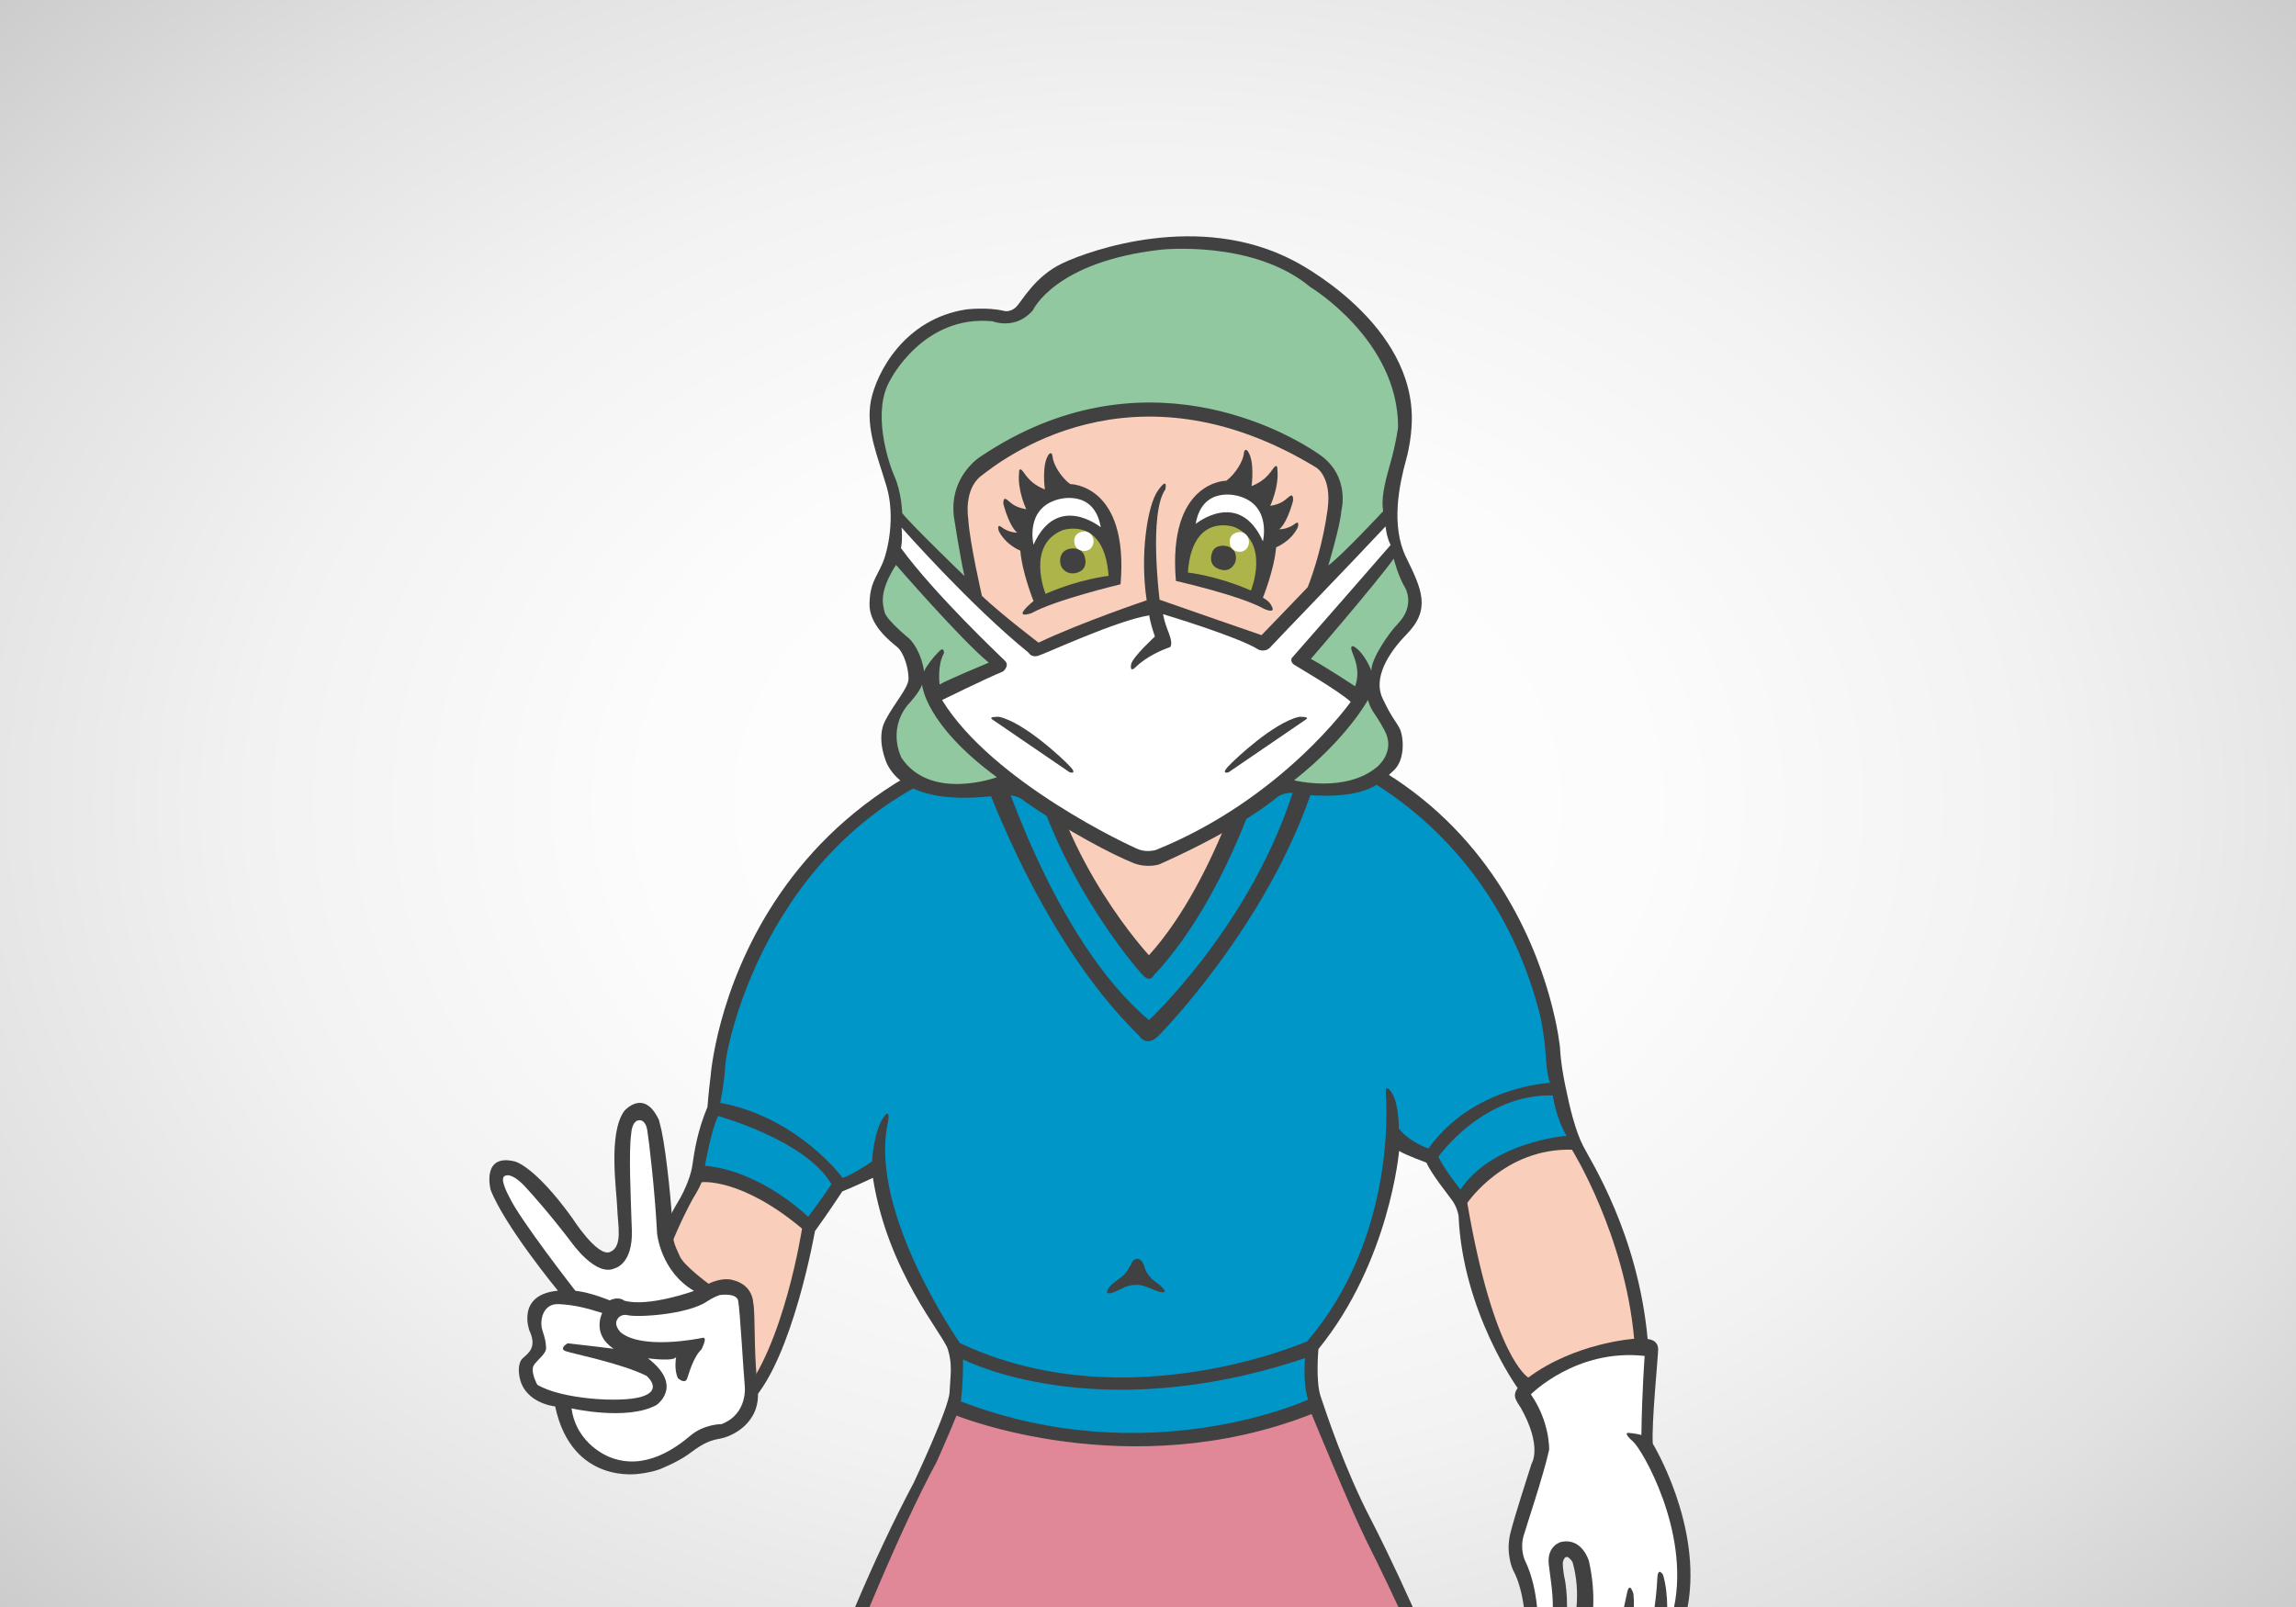 <?xml version="1.0" encoding="utf-8"?>
<!-- Generator: Adobe Illustrator 25.2.0, SVG Export Plug-In . SVG Version: 6.00 Build 0)  -->
<svg version="1.1" id="Lager_1" xmlns="http://www.w3.org/2000/svg" xmlns:xlink="http://www.w3.org/1999/xlink" x="0px" y="0px" viewBox="0 0 453.54 317.48" enable-background="new 0 0 453.54 317.48" xml:space="preserve">
<rect x="0" y="0" width="453.54" height="317.48" fill="#333333" stroke="none"/>
<g>
	
		<radialGradient id="SVGID_1_" cx="226.772" cy="158.74" r="309.469" gradientTransform="matrix(1 0 0 0.754 0 39.048)" gradientUnits="userSpaceOnUse">
		<stop offset="0" style="stop-color:#FFFFFF"/>
		<stop offset="0.317" style="stop-color:#FCFCFC"/>
		<stop offset="0.571" style="stop-color:#F2F2F2"/>
		<stop offset="0.803" style="stop-color:#E1E1E1"/>
		<stop offset="1" style="stop-color:#CCCCCC"/>
	</radialGradient>
	<rect x="0" y="0" fill="url(#SVGID_1_)" width="453.54" height="317.48"/>
	<g>
		<path fill="#414141" d="M311.42,317.48c0.24-2.84,0.07-5.83-0.77-8.83c0,0-1.36-2.4-1.94,0.03c0,0-0.04,1.45,0.41,3.42
			c0.14,0.6,0.44,2.82,0.43,5.38h-8.53c-0.36-2.54-1.01-5.28-2.16-7.34c0,0-1.52-3.24-0.5-7.28c0.91-3.6,3.23-10.67,4.19-13.73
			c0,0,2.21-3.29-2.17-11.06c0,0-0.96-1.33-1.1-2.05c-0.19-0.97,0.51-1.79,0.51-1.79s-10.88-15.13-11.67-34.04
			c0,0-0.21-1.56-1.25-3.02c-1.04-1.46-3.96-5.01-5.11-7.48c0,0-4.09-1.5-5.39-2.31c0,0-1.84,21.79-15.93,39.14
			c0,0-0.6,6.32,0.44,9.38c1.04,3.06,4.68,14.26,10.03,24.5c1.28,2.46,4.37,8.66,8.16,17.09H168.91
			c3.62-8.56,7.53-16.94,11.59-24.57c0,0,6.94-14.71,7.07-17.85c0.13-3.14,0.64-5.36-0.33-8.49c-0.98-3.12-11.9-15.3-14.81-33.89
			c0,0-3.66,1.73-6.05,2.69c0,0-2.7,4.11-5.4,7.85c0,0-4.36,25-12.52,33.63c-1.11,1.75-3.07,1.77-3.07,1.77
			c-7.04-3.85-19.64-3.36-21.2-3.76c-1.55-0.41-1.35-2.23-1.35-2.23s0.32-17.23,11.56-36.02c0,0,1.91-3.36,2.35-6.32
			c0.44-2.96,0.99-6.79,3-11.62c0,0,0.2-2.83,0.63-6.16c0,0,4.83-67.51,86.62-72.4c75.23,1.77,81.16,66.89,81.16,66.89
			s0.05,2.58,0.99,7.24c0.94,4.66,2.03,9.1,3.56,12.12c1.53,3.02,10.83,17.35,12.76,38.18c0,0,2.1,0.04,2.07,2.09
			c-0.03,1.66-1.32,14.51-1.06,18.57c0,0,9.88,16.19,6.88,32.28H311.42z"/>
		<path fill="#0096C8" d="M193.13,150.23c0,0,11.24,34.27,31.89,54.4c0,0,1.37,2.41,3.79,0.03c2.42-2.38,25.26-26.66,32.27-55.09
			c0,0,33.03,10.88,43.16,51.1c0,0,0.94,4.29,1.13,8.35c0,0,0.18,3.32,0.82,4.91c0,0-15.25,0.64-24.02,12.97
			c0,0-3.84-1.29-5.85-3.96c0,0,0.04-4.68-1.35-6.99c0,0-1.39-2.19-1.23,0.02c0.16,2.21,1.97,28.52-15.51,49.01
			c0,0-35.85,15.85-68.61,0.36c0,0-17.73-25.32-14.35-42.98c0,0,0.92-3.96-0.77-1.59c-1.68,2.37-2.32,8.04-2.19,8.65
			c0,0-3.65,2.53-5.85,3.3c0,0-8.83-12.03-24.2-14.84c0,0,0.74-3.34,1.04-7.65C143.6,205.93,152.27,163.39,193.13,150.23z"/>
		<path fill="#0096C8" d="M196.89,149.1c0,0,10.84,36.39,30.08,52.42c0,0,24.17-22.43,30.65-53.44c0,0-1.93-0.85-6.26-1.88
			c0,0-7.19,29.17-23.5,46.56c0,0-0.59,1.36-1.97,0.03c-1.38-1.33-18.15-20.83-23.38-45.48C202.52,147.32,199.1,148.09,196.89,149.1
			z"/>
		<path fill="#F9CEBA" d="M205.82,146.38c0,0,19.46-6.12,42.2-0.86c0,0-7.06,27.69-21.06,43.2
			C226.96,188.72,209.81,170.31,205.82,146.38z"/>
		<path fill="#0096C8" d="M284.14,228.53c0,0,8.66-12.43,22.59-12.12c0,0,0.63,4.51,2.72,7.98c0,0-14.57,1.08-20.95,10.61
			C288.5,235,285.19,230.91,284.14,228.53z"/>
		<path fill="#F9CEBA" d="M310.52,227.14c0,0,10.45,16.8,12.28,37.35c0,0-11.62,0.76-20.91,7.66c0,0-6.81-3.85-12.05-34.5
			C289.84,237.66,297.22,226.73,310.52,227.14z"/>
		<path fill="#FFFFFF" d="M329.34,317.48c-0.03-2.02-0.23-4.37-0.84-6.38c0,0-0.95-1.55-1.1,0.48c-0.05,0.71-0.15,3.02-0.56,5.9
			h-4.1c0.04-0.93,0.01-1.81-0.08-2.58c0,0-0.69-2.48-1.21-0.44c-0.11,0.43-0.32,1.52-0.65,3.02h-6.09c0.12-2.71-0.1-5.74-0.84-9.07
			c0,0-1.31-4.7-5.51-3.78c0,0-2.85,0.7-2.42,4.47c0.25,2.21,0.81,5.31,0.8,8.38h-3.12c-0.29-2.86-0.94-6.25-2.4-9.22
			c0,0-1.02-2.18-0.27-4.8c0.6-2.08,4.03-12.25,5.06-17.07c0,0,0.18-5.45-3.61-10.92c0,0,8.98-9.11,22.48-7.59
			c0,0-0.53,6.84-0.65,15.61c0,0-1.3-0.35-2.68-0.42c0,0-0.92,0.02,1.05,1.74c1.76,1.54,11.19,17.63,8.09,32.67H329.34z"/>
		<path fill="#0096C8" d="M141.85,220.48c0,0,17.34,4.77,22.39,13.46c0,0-1.89,2.9-4.6,6.45c0,0-9.2-9.07-20.39-10.08
			C139.25,230.31,140.49,223.18,141.85,220.48z"/>
		<path fill="#F9CEBA" d="M158.43,242.72c0,0-3.59,23.41-12.19,33.26c0,0-10.13-4.25-20.84-3.88c0,0,2.6-19.12,11.51-35.37
			c0,0,1.08-1.68,1.7-3.17C138.6,233.55,146.34,232.59,158.43,242.72z"/>
		<path fill="#0096C8" d="M190.23,268.56c0,0,26.08,13.67,67.56-0.25c0,0-0.47,4.99,0.6,8.2c0,0-31.5,14.58-68.58,0.36
			C189.82,276.87,190.3,272.8,190.23,268.56z"/>
		<path fill="#E08898" d="M171.76,317.48c4.74-11.37,9.48-21.71,13.28-28.71c0,0,2.49-5.58,3.9-9.11c0,0,34.1,13.86,70.15-0.3
			c0,0,7.67,18.71,10.77,24.92c0.75,1.51,3.18,6.31,6.37,13.2H171.76z"/>
		<path fill="#414141" d="M224.62,248.69c0,0,1-0.23,1.59,1.98c0.21,0.77,1.13,1.97,2.09,2.61s2.66,2.18,1.23,2.02
			c-1.43-0.16-3.13-1.46-4.97-1.46c-1.54,0-2.14,0.32-3.41,0.96c-1.27,0.64-2.86,1.19-2.38,0.08c0.48-1.11,1.93-1.9,2.89-2.7
			C223.51,250.63,223.31,248.73,224.62,248.69z"/>
		<g>
			<path fill="#414141" d="M130.19,290.31c0,0,3.6-1.4,5.78-3c2.18-1.6,3.71-2.68,6.14-3.07c2.43-0.39,8.23-3.07,7.57-9.72
				c-0.67-6.65-0.56-11.47-0.67-14.34c-0.11-2.87-0.22-2.68-0.22-2.68s0.11-3.71-4.25-4.67c0,0-1.84-0.55-4.57,0.79
				c0,0-4.92-3.6-5.69-5.45c-0.77-1.85-1.43-2.59-1.45-5.6s-1.13-14.45-2.16-19.26l-0.5-2.03c-2.98-6.41-6.87-1.78-6.87-1.78
				c-3.2,4.46-1.5,15.61-1.38,19.11c0.12,3.5,1.14,7.68-1.41,8.73c-2.54,1.05-7.47-6.71-7.47-6.71
				c-7.45-10.33-11.32-11.17-11.32-11.17c-6.69-1.66-4.81,5.59-4.81,5.59c2.8,7.2,13.3,19.94,13.3,19.94
				c-8.27,0.76-5.65,7.83-5.65,7.83c1.61,3.43-0.25,4.53-1.3,5.51c-1.05,0.98-0.73,3.05-0.73,3.05c0.59,5.86,7.13,6.47,7.13,6.47
				c3.34,15.64,16.68,13.3,16.68,13.3S128.29,290.97,130.19,290.31z"/>
			<path fill="#FFFFFF" d="M142.18,255.85c0,0,3.29-0.51,3.63,1.11c0.35,1.62,1.01,13.56,1.29,16.62c0,0,0.83,5.67-4.57,7.77
				c0,0-3.4-0.03-6.12,2.25c-2.72,2.28-8.96,7.1-15.98,4.26c0,0-6.55-2.38-7.53-9.62c0,0,10.98,2.5,16.75-0.65
				c0,0,5.52-3.72-1.65-9.24c0,0,5.43,0.73,5.57-0.34c0,0-0.49,2.56,0.35,4.27c0,0,1.39,1.27,1.82,0.07
				c0.32-0.91,1.22-4.26,2.8-5.73c0,0,1.34-2.55,0.26-2.32c-1.08,0.23-11.98,2.36-16.18-1.07c0,0-1.29-1.24-0.79-2.38
				c0.45-1.02,1.47-1.2,2.17-1.02c1.8,0.45,11.54-0.04,15.63-2.69C139.62,257.15,140.68,256.36,142.18,255.85z"/>
			<path fill="#FFFFFF" d="M118.96,259.39c0,0-2.17,4.17,2.27,7.07c0,0-6.98-0.87-9.1-1.08c0,0-1.85,1.06-0.32,1.58
				c1.53,0.52,11.05,2.41,15.91,4.86c0,0,3.44,2.86-1.13,4.16c-4.09,1.16-15.65,0.46-20.44-2.4c0,0-1.57-2.77-0.61-4.01
				s2.38-2.19,2.33-3.31c-0.05-1.12-0.15-1.63-0.74-3.49c-0.59-1.86,0.09-5.3,3.25-5.13C113.53,257.82,115.53,258.33,118.96,259.39z
				"/>
			<path fill="#FFFFFF" d="M137.09,255.03c0,0-8.97,3.26-13.78,1.93c0,0-0.99-0.94-2.88-0.06c0,0-3.7-1.56-6.78-1.9
				c0,0-11.14-14.26-13.11-18.65c0,0-1.83-3.3-0.94-3.96c0.9-0.66,2.54,0.35,4.01,1.92c1.47,1.57,4.92,5.43,9.38,11.27
				c0,0,4.74,6.73,8.43,4.99c0,0,3.61-0.77,3.39-7.52c-0.22-6.75-0.65-15.43-0.12-19.13c0,0,0.11-2.57,1.61-2.61
				c0,0,1.19-0.16,1.55,1.93c0.35,2.1,1.51,11.92,1.95,20.47C129.8,243.71,130.48,251.16,137.09,255.03z"/>
		</g>
		<g>
			<path fill="#414141" d="M252.42,157.37c0,0-6.4,5.78-23.41,13.39c0,0-2.41,0.83-5.17-0.28c-4.15-1.67-12.71-6.13-21.38-12.13
				c0,0-1.48-1.69-5.17-1.23c-3.69,0.46-17.81,2.31-22.06-6.18c0,0-2.31-4.89-0.37-8.58c1.94-3.69,4.61-6.46,4.61-8.31
				c0-1.85-0.83-5.08-2.31-6.28c-1.48-1.2-5.49-4.39-5.4-8.45c0.09-4.06,1.18-4.9,2.54-7.98c1.12-2.54,2.58-9.32,0.83-15.23
				s-4.18-11.47-3.08-17.01c1.11-5.54,6.64-16.12,18.83-17.97c0,0,4.06-0.49,7.26,0.25c0,0,1.35,0.49,2.58-0.74s3.69-6.03,9.11-8.61
				c5.41-2.58,27.07-10.34,45.78-0.49c0,0,22.52,11.32,23.26,30.15c0,0,0.25,4.18-1.11,9.11c-1.35,4.92-3.08,13.04,0,19.32
				c3.08,6.28,4.96,10.23,0.09,15.2c-3.71,3.78-6.61,8.68-4.76,12.61s2.49,4.31,3.35,5.91c0.86,1.6,1.2,6.28-1.14,8.37
				c-2.34,2.09-4.68,5.91-17.72,4.8C257.59,157,254.77,155.94,252.42,157.37z"/>
			<path fill="#FFFFFF" d="M266.81,138.66c0,0-13.54,19.2-38.54,29.28c0,0-1.72,0.49-3.32-0.12s-28.89-13.28-38.86-29.52
				c0,0,8.49-4.18,12.06-5.66c0,0,1.35-1.11,0.37-2.09c-0.98-0.98-13.78-13.04-20.55-22.27c0,0,0.37-1.48,0.12-4.06
				c0,0,13.54,15.38,25.1,24.73c0,0,0.49,0.98,1.85,0.62c1.35-0.37,15.58-7.01,21.98-8c0,0,0.13,1.35,1.12,4.18
				c0,0-4.32,3.96-4.69,5.44c0,0-0.41,1.86,0.86,0.62c2.17-2.12,5.29-3.45,6.77-3.94c0,0,0.72-0.33-0.12-2.58
				c-0.71-1.9-0.85-2.24-1.23-3.96c0,0,14.81,4.43,18.88,7.01c0,0,1.35,0.62,2.34-0.49c0.98-1.11,15.87-16.49,22.76-23.87
				c0,0,0.12,1.97,0.98,3.69c0,0-15.75,18.09-19.57,22.4c0,0-0.25,0.74,0.49,1.23S264.6,136.57,266.81,138.66z"/>
			<path fill="#91C8A0" d="M195.32,130.91c0,0-8,3.32-9.72,4.31c0,0-0.49-3.81,0.86-6.15c0,0,0.12-1.48-0.98-0.37
				c-1.11,1.11-2.46,2.83-2.95,3.94c0,0-0.37-3.69-2.83-6.4c0,0-4.65-3.77-4.97-5.34c-0.28-1.38-1.28-3.77,2.26-9.3
				C176.98,111.59,189.91,126.48,195.32,130.91z"/>
			<path fill="#91C8A0" d="M275.31,110.36c0,0,0.81,3.35,2.28,5.81c0,0,2.03,3.44-1.46,7.05c-1.78,1.84-5.25,6.83-5.25,9.29
				c0,0-1.23-3.45-3.45-4.8c0,0-0.86-0.37-0.37,0.98c0.49,1.35,1.72,3.82,0.62,6.89c0,0-5.78-3.82-8.74-5.41
				C258.94,130.17,272.11,114.91,275.31,110.36z"/>
			<path fill="#91C8A0" d="M190.52,113.81c0,0-10.46-10.09-12.3-12.43c0,0-0.12-4.06-1.48-7.14s-4.55-13.04-0.86-19.2
				c0,0,6.52-12.92,20.18-11.57c0,0,4.55,1.85,8-2.21c0,0,4.31-9.6,25.35-11.94c0,0,18.21-1.97,29.41,7.38
				c0,0,17.38,10.46,17.35,27.69c0,0-0.37,3.08-1.6,7.38c-1.23,4.31-1.72,6.89-1.35,9.23c0,0-8,8.61-10.83,10.71
				c0,0,2.34-7.75,2.58-10.83c0,0,1.85-6.77-4.31-11.07s-35.05-21.04-66.94,0.37c0,0-6.28,3.81-5.29,11.94
				C188.43,102.12,189.66,110.11,190.52,113.81z"/>
			<path fill="#F9CEBA" d="M193.97,117.74c0,0-2.46-10.71-2.71-15.26c0,0-0.98-5.78,2.58-8.49s29.66-23.87,66.2-1.6
				c0,0,3.08,1.85,2.21,8.24c-0.86,6.4-2.71,12.31-3.94,15.38c0,0-5.05,5.29-9.11,9.47c0,0-17.06-5.89-20.14-7
				c0,0-2.18-17.12,1.14-21.8c0,0,0.62-2.71-1.48,0.25c-2.09,2.95-3.57,12.8-2.21,21.66c0,0-13.12,4.43-21.36,8.37
				C205.16,126.97,198.03,121.56,193.97,117.74z"/>
			<path fill="#414141" d="M221.35,115.43c0,0-12.92,3.08-17.55,5.69c0,0-2.43,0.87-1.66-0.36c0.37-0.58,1.08-1.24,2.02-2.02
				c0,0-2.25-5.57-2.61-9.96c0,0-2.85-1.07-4.27-3.91c0,0-0.47-1.54,0.59-0.71c1.07,0.83,2.37,1.07,3.08,1.07
				c0,0-1.42-0.83-2.73-5.57c0,0-0.24-1.78,0.83-0.83c1.07,0.95,1.78,1.42,3.67,1.78c0,0-1.78-3.79-1.42-7.11
				c0,0-0.12-1.66,0.95-0.12c1.07,1.54,2.13,2.49,4.15,3.32c0,0-0.71-5.1,0.83-7c0,0,0.59-0.65,0.71,0.65
				c0.12,1.3,1.54,3.85,3.44,5.28C211.39,95.63,223.01,95.63,221.35,115.43z"/>
			<path fill="#ACB44A" d="M218.98,113.77c0,0-5.69,0.59-12.45,3.56c0,0-3.91-9.6,3.32-12.57
				C209.85,104.76,218.15,101.8,218.98,113.77z"/>
			<path fill="#FFFFFF" d="M217.44,104.17c0,0-8.6-7-13.28,3.44c0,0-1.78-7.17,4.86-8.95C209.02,98.66,216.13,96.46,217.44,104.17z"/>
			<path fill="#414141" d="M211.4,108.39c0,0,2.29-0.46,2.87,1.58c0.44,1.54-0.02,2.72-1.5,3.17c-1.61,0.49-2.71-0.38-3.13-1.22
				C209.22,111.08,209.14,108.81,211.4,108.39z"/>
			<path fill="#414141" d="M232.28,114.77c0,0,12.71,2.87,17.34,5.48c0,0,2.36,1.1,1.66-0.36c-0.34-0.7-0.74-1.21-1.81-1.81
				c0,0,2.25-5.57,2.61-9.96c0,0,2.85-1.07,4.27-3.91c0,0,0.47-1.54-0.59-0.71c-1.07,0.83-2.37,1.07-3.08,1.07
				c0,0,1.42-0.83,2.73-5.57c0,0,0.24-1.78-0.83-0.83c-1.07,0.95-1.78,1.42-3.67,1.78c0,0,1.78-3.79,1.42-7.11
				c0,0,0.12-1.66-0.95-0.12c-1.07,1.54-2.13,2.49-4.15,3.32c0,0,0.71-5.1-0.83-7c0,0-0.59-0.65-0.71,0.65
				c-0.12,1.3-1.54,3.85-3.44,5.28C242.24,94.97,230.62,94.97,232.28,114.77z"/>
			<path fill="#ACB44A" d="M234.65,113.11c0,0,5.69,0.59,12.45,3.56c0,0,3.91-9.6-3.32-12.57
				C243.78,104.1,235.48,101.13,234.65,113.11z"/>
			<path fill="#FFFFFF" d="M236.19,103.5c0,0,8.59-7,13.28,3.44c0,0,1.78-7.17-4.86-8.95C244.61,97.99,237.5,95.8,236.19,103.5z"/>
			<path fill="#414141" d="M242.16,107.86c0,0-2.25-0.47-2.79,1.47c-0.46,1.64,0.14,2.7,1.58,3.15c1.74,0.55,2.58-0.44,2.99-1.26
				C244.35,110.4,244.36,108.27,242.16,107.86z"/>
			<path fill="#414141" d="M257.83,142.23c0,0-11.69,8-15.14,10.34c0,0-1.6,0.49-0.12-1.11c1.48-1.6,9.11-8.74,14.03-9.84
				C256.6,141.62,259.06,141.49,257.83,142.23z"/>
			<path fill="#414141" d="M196.15,142.23c0,0,11.69,8,15.14,10.34c0,0,1.6,0.49,0.12-1.11c-1.48-1.6-9.11-8.74-14.03-9.84
				C197.38,141.62,194.92,141.49,196.15,142.23z"/>
			<path fill="#91C8A0" d="M270.2,138.29c0,0-4.06,7.57-14.58,15.87c0,0,10.24,2.58,16.43-2.68c0,0,3.69-2.95,1.48-7.11
				C271.31,140.23,271.12,141.06,270.2,138.29z"/>
			<path fill="#91C8A0" d="M182.15,135.22c0,0,0.37,7.75,14.77,18.33c0,0-13.04,4.8-18.83-3.81c0,0-2.83-5.29,1.11-10.34
				C179.2,139.4,181.66,136.82,182.15,135.22z"/>
			<path fill="#FFFFFF" d="M213.32,105.17c0.66-0.27,1.38-0.31,2.06,0.27c0.53,0.45,0.86,1.45,0.47,2.31
				c-0.39,0.86-1.22,1.27-2.16,1.04c-0.96-0.23-1.4-0.87-1.48-1.7C212.11,106.07,212.65,105.44,213.32,105.17z"/>
			<path fill="#FFFFFF" d="M244.02,105.3c0.66-0.27,1.38-0.31,2.06,0.27c0.53,0.45,0.86,1.46,0.47,2.33
				c-0.39,0.87-1.22,1.28-2.16,1.05c-0.96-0.23-1.4-0.88-1.48-1.71C242.82,106.21,243.35,105.57,244.02,105.3z"/>
		</g>
	</g>
</g>
</svg>

